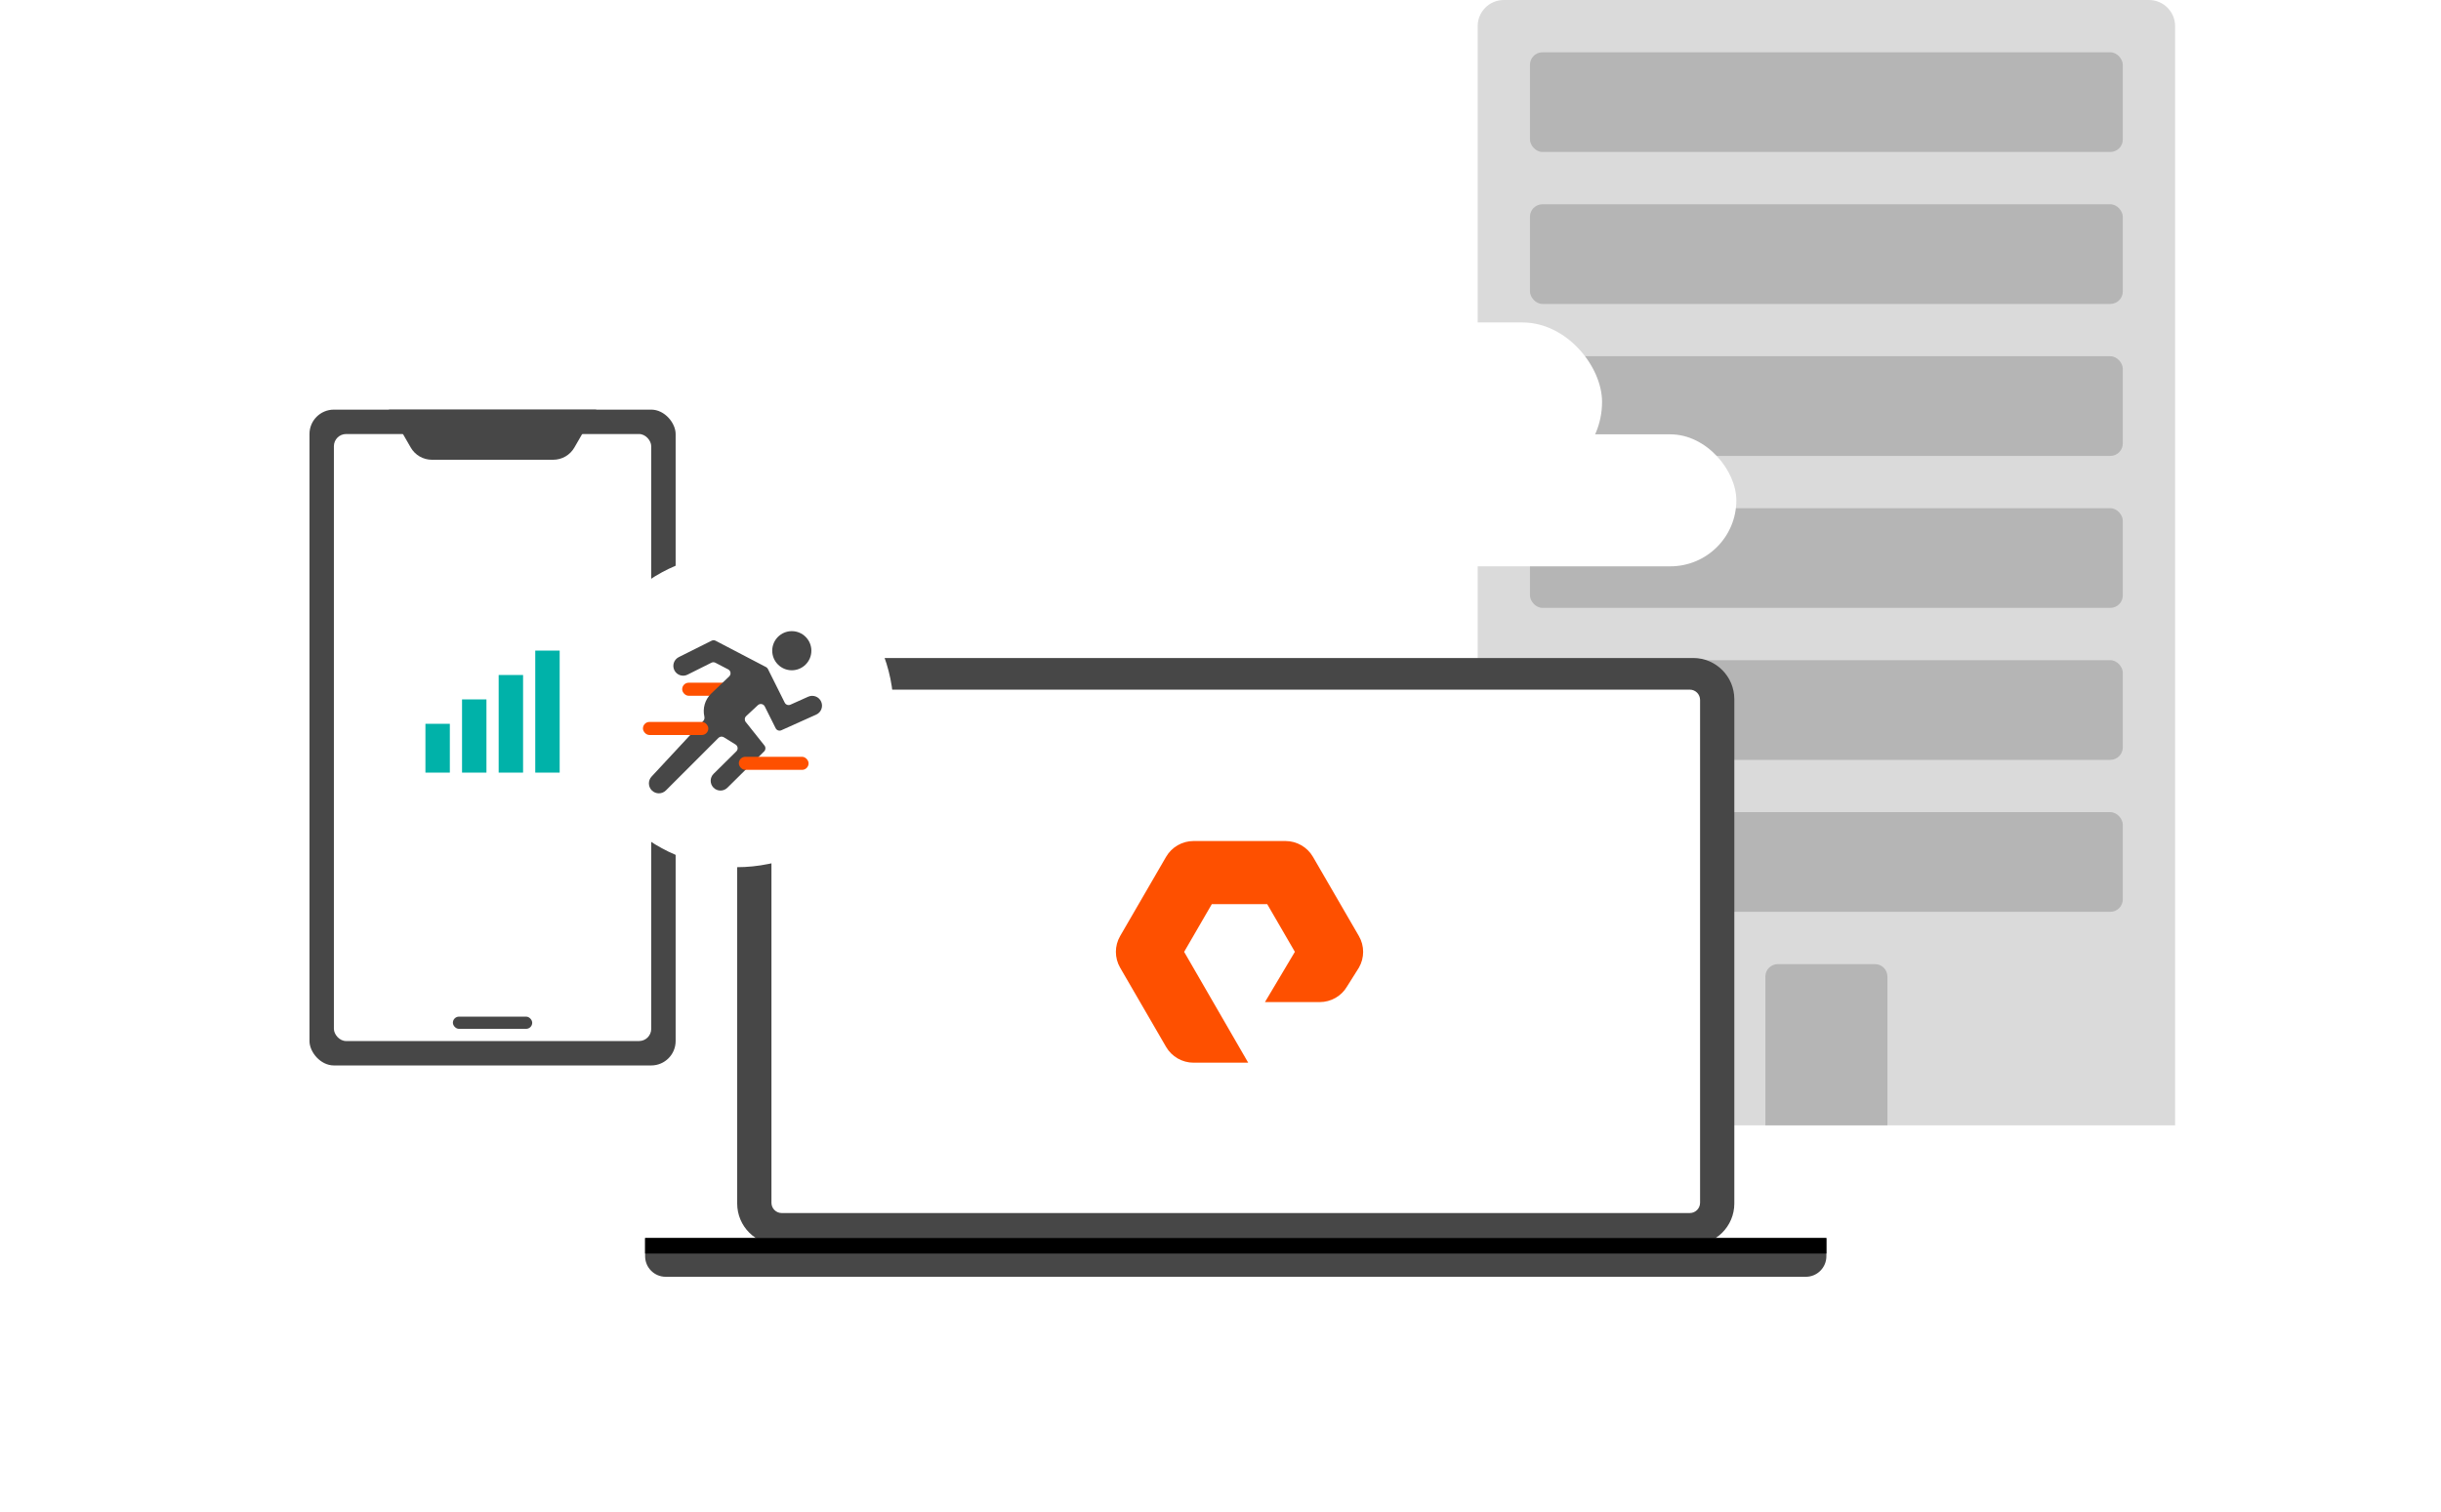 <svg width="560" height="347" viewBox="0 0 560 347" fill="none" xmlns="http://www.w3.org/2000/svg">
<g clip-path="url(#clip0_1805_20848)">
<path d="M339 6C339 2.686 341.686 0 345 0H493C496.314 0 499 2.686 499 6V258.246H339V6Z" fill="#DADADA"/>
<rect x="351" y="12" width="136" height="22.874" rx="2.859" fill="#B5B5B5"/>
<rect x="351" y="46.874" width="136" height="22.874" rx="2.859" fill="#B5B5B5"/>
<rect x="351" y="81.749" width="136" height="22.874" rx="2.859" fill="#B5B5B5"/>
<rect x="351" y="116.623" width="136" height="22.874" rx="2.859" fill="#B5B5B5"/>
<rect x="351" y="151.497" width="136" height="22.874" rx="2.859" fill="#B5B5B5"/>
<rect x="351" y="186.372" width="136" height="22.874" rx="2.859" fill="#B5B5B5"/>
<path d="M405 224.105C405 222.526 406.28 221.246 407.859 221.246H430.141C431.72 221.246 433 222.526 433 224.105V258.246H405V224.105Z" fill="#B5B5B5"/>
<g filter="url(#filter0_d_1805_20848)">
<rect x="241.75" y="58" width="125.785" height="36.452" rx="18.226" fill="white"/>
<rect x="295.146" y="83.671" width="103.195" height="30.291" rx="15.146" fill="white"/>
<rect x="213" y="75.969" width="94.981" height="25.157" rx="12.579" fill="white"/>
</g>
<path d="M169.121 160.453C169.121 155.232 173.344 151 178.552 151H388.448C393.657 151 397.879 155.232 397.879 160.453V276.18C397.879 281.401 393.657 285.633 388.448 285.633H178.552C173.344 285.633 169.121 281.401 169.121 276.18V160.453Z" fill="#474747"/>
<path d="M176.98 160.625C176.98 159.319 178.036 158.261 179.338 158.261H387.662C388.965 158.261 390.02 159.319 390.02 160.625V276.008C390.02 277.313 388.965 278.371 387.662 278.371H179.338C178.036 278.371 176.98 277.313 176.98 276.008V160.625Z" fill="white"/>
<path d="M148 284.103H419V288.274C419 290.884 416.889 293 414.285 293H152.715C150.111 293 148 290.884 148 288.274V284.103Z" fill="#474747"/>
<path d="M148 284.103H419V287.662H148V284.103Z" fill="black"/>
<path fill-rule="evenodd" clip-rule="evenodd" d="M286.355 243.868H273.815C271.226 243.868 268.812 242.479 267.518 240.248L256.967 222.053C255.678 219.82 255.678 217.048 256.967 214.818L267.518 196.622C268.812 194.39 271.223 193 273.815 193H294.91C297.499 193 299.912 194.39 301.207 196.622L311.755 214.818C313.048 217.048 313.048 219.82 311.755 222.053L309.027 226.385C307.757 228.576 305.344 229.962 302.754 229.962H290.197L297.063 218.426L290.713 207.477H278.011L271.658 218.434L286.355 243.868Z" fill="#FE5000"/>
<g clip-path="url(#clip1_1805_20848)">
<rect x="71" y="94" width="84" height="150.5" rx="5.6" fill="#474747"/>
<rect x="76.601" y="99.6" width="72.8" height="139.3" rx="2.8" fill="white"/>
<path d="M80.316 78.6C79.316 76.867 79.316 74.733 80.316 73L94.233 48.895C95.234 47.163 97.082 46.095 99.083 46.095L126.917 46.095C128.917 46.095 130.766 47.163 131.766 48.895L145.683 73C146.683 74.733 146.683 76.867 145.683 78.6L131.766 102.705C130.766 104.437 128.917 105.505 126.917 105.505L99.083 105.505C97.082 105.505 95.234 104.437 94.233 102.705L80.316 78.6Z" fill="#474747"/>
<rect x="103.898" y="233.3" width="18.2" height="2.8" rx="1.4" fill="#474747"/>
<rect x="114.401" y="154.9" width="5.6" height="22.4" fill="#00B2A9"/>
<rect x="122.797" y="149.3" width="5.6" height="28" fill="#00B2A9"/>
<rect x="97.599" y="166.1" width="5.6" height="11.2" fill="#00B2A9"/>
<rect x="105.998" y="160.5" width="5.6" height="16.8" fill="#00B2A9"/>
</g>
<g filter="url(#filter1_d_1805_20848)">
<path d="M169 183.002C188.888 183.002 205.001 166.881 205.001 147.001C205.001 127.121 188.88 111 169 111C149.121 111 133 127.121 133 147.001C133 166.881 149.121 183.002 169 183.002Z" fill="white"/>
<rect x="156.5" y="140.669" width="11" height="3" rx="1.5" fill="#FE5000"/>
<path d="M181.651 128.836C179.172 128.836 177.161 130.847 177.161 133.325C177.161 135.804 179.172 137.815 181.651 137.815C184.129 137.815 186.14 135.804 186.14 133.325C186.14 130.847 184.129 128.836 181.651 128.836ZM164.168 131.036C163.883 130.888 163.545 130.885 163.258 131.028L155.717 134.799C154.607 135.354 154.156 136.704 154.712 137.815C155.267 138.926 156.618 139.376 157.728 138.821L163.212 136.079C163.498 135.936 163.836 135.938 164.121 136.086L167.058 137.614C167.666 137.931 167.783 138.751 167.286 139.225L163.189 143.135C161.676 144.574 161.178 146.596 161.59 148.431C161.67 148.789 161.595 149.172 161.345 149.441L149.48 162.213C148.641 163.115 148.669 164.519 149.541 165.388C150.434 166.278 151.879 166.277 152.771 165.385L164.826 153.33C165.154 153.002 165.666 152.943 166.061 153.188L168.752 154.859C169.301 155.201 169.387 155.966 168.927 156.42L163.71 161.574C162.828 162.446 162.818 163.868 163.689 164.751C164.562 165.637 165.987 165.646 166.871 164.772L175.307 156.429C175.67 156.07 175.704 155.495 175.387 155.095L171.083 149.681C170.758 149.273 170.802 148.683 171.184 148.327L173.867 145.825C174.356 145.369 175.145 145.511 175.444 146.109L177.948 151.116C178.187 151.596 178.763 151.801 179.252 151.581L187.255 147.986C188.389 147.477 188.895 146.144 188.384 145.01C187.875 143.877 186.544 143.372 185.41 143.881L181.333 145.712C180.844 145.931 180.269 145.726 180.029 145.246L176.171 137.52C176.077 137.332 175.926 137.178 175.74 137.081L164.168 131.036Z" fill="#474747"/>
<rect x="147.5" y="149.669" width="15" height="3" rx="1.5" fill="#FE5000"/>
<rect x="169.5" y="157.669" width="16" height="3" rx="1.5" fill="#FE5000"/>
</g>
</g>
<defs>
<filter id="filter0_d_1805_20848" x="165" y="26" width="281.341" height="151.962" filterUnits="userSpaceOnUse" color-interpolation-filters="sRGB">
<feFlood flood-opacity="0" result="BackgroundImageFix"/>
<feColorMatrix in="SourceAlpha" type="matrix" values="0 0 0 0 0 0 0 0 0 0 0 0 0 0 0 0 0 0 127 0" result="hardAlpha"/>
<feOffset dy="16"/>
<feGaussianBlur stdDeviation="24"/>
<feColorMatrix type="matrix" values="0 0 0 0 0 0 0 0 0 0 0 0 0 0 0 0 0 0 0.2 0"/>
<feBlend mode="normal" in2="BackgroundImageFix" result="effect1_dropShadow_1805_20848"/>
<feBlend mode="normal" in="SourceGraphic" in2="effect1_dropShadow_1805_20848" result="shape"/>
</filter>
<filter id="filter1_d_1805_20848" x="85" y="79" width="168" height="168.002" filterUnits="userSpaceOnUse" color-interpolation-filters="sRGB">
<feFlood flood-opacity="0" result="BackgroundImageFix"/>
<feColorMatrix in="SourceAlpha" type="matrix" values="0 0 0 0 0 0 0 0 0 0 0 0 0 0 0 0 0 0 127 0" result="hardAlpha"/>
<feOffset dy="16"/>
<feGaussianBlur stdDeviation="24"/>
<feColorMatrix type="matrix" values="0 0 0 0 0 0 0 0 0 0 0 0 0 0 0 0 0 0 0.2 0"/>
<feBlend mode="normal" in2="BackgroundImageFix" result="effect1_dropShadow_1805_20848"/>
<feBlend mode="normal" in="SourceGraphic" in2="effect1_dropShadow_1805_20848" result="shape"/>
</filter>
<clipPath id="clip0_1805_20848">
<rect width="560" height="346.106" fill="white"/>
</clipPath>
<clipPath id="clip1_1805_20848">
<rect width="84" height="150.5" fill="white" transform="translate(71 94)"/>
</clipPath>
</defs>
</svg>

